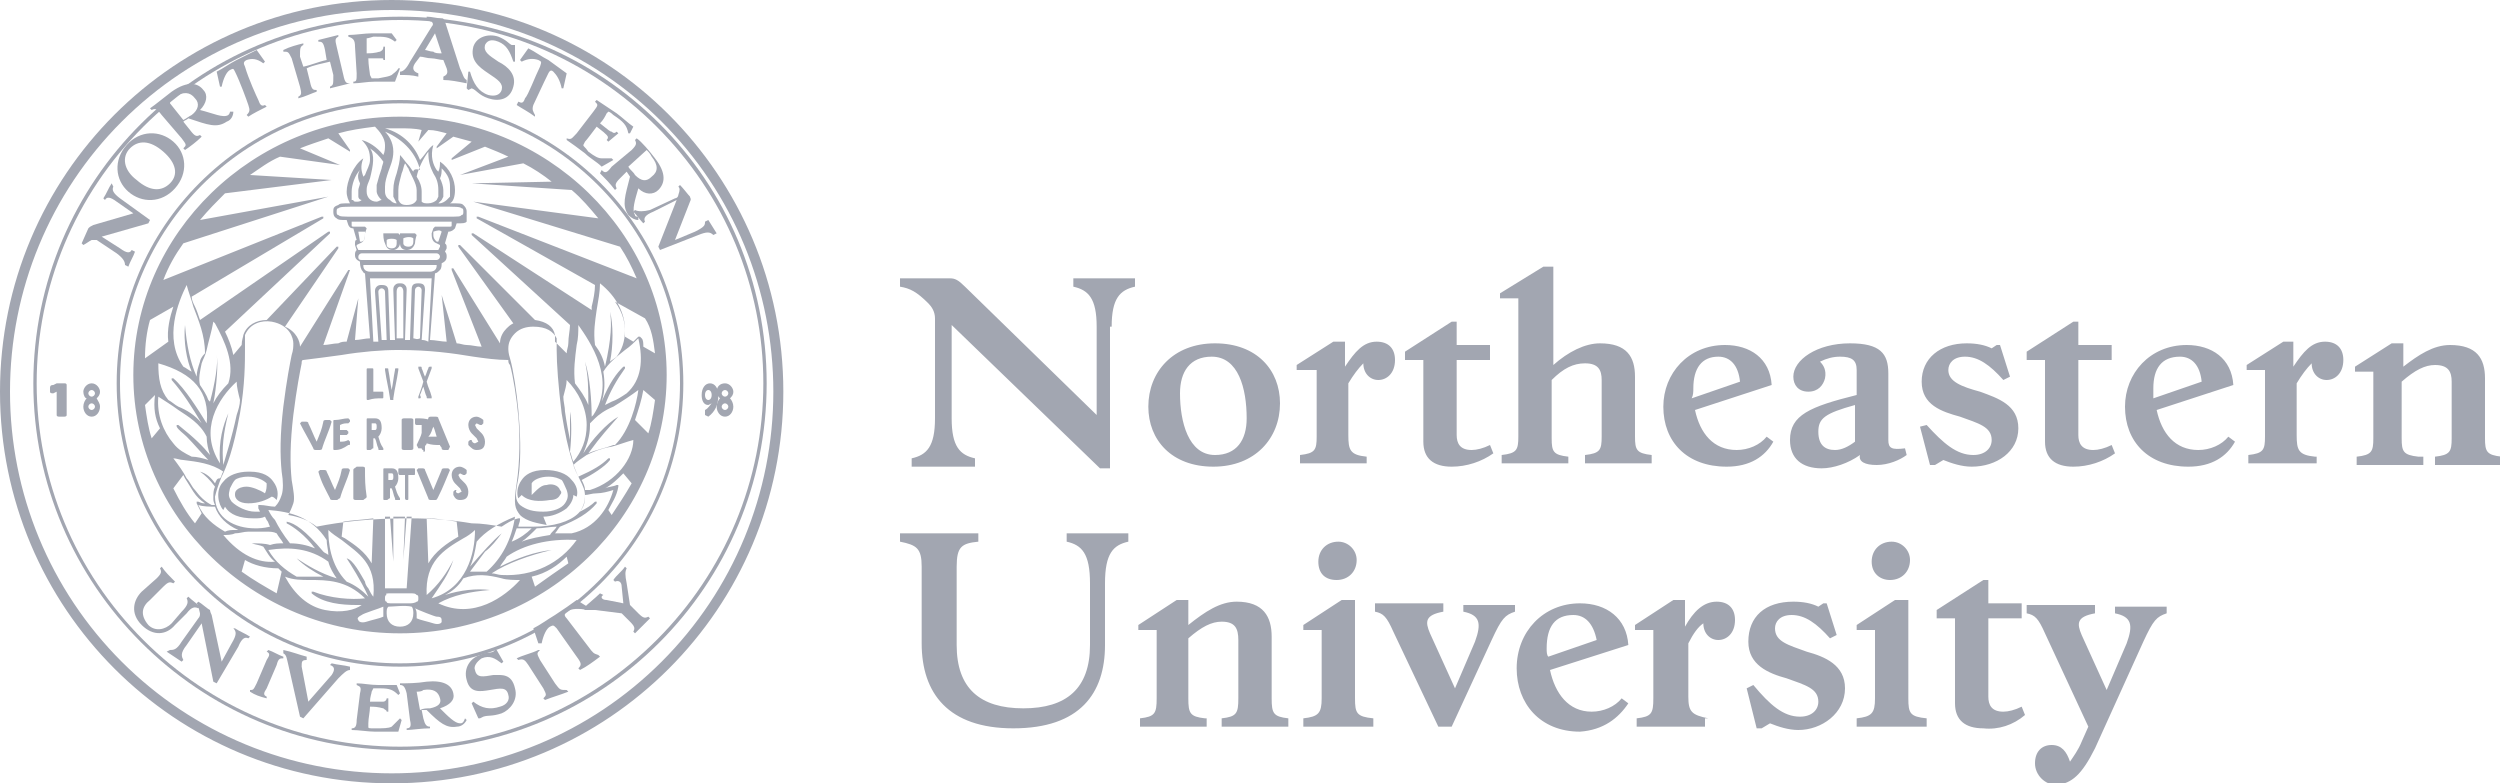 <svg width="150" height="47" xmlns="http://www.w3.org/2000/svg" xml:space="preserve" id="Layer_1"
	x="0" y="0" style="enable-background:new 0 0 150 47" version="1.1" viewBox="0 0 150 47"><style>.st0{fill-rule:evenodd;clip-rule:evenodd;fill:#a2a6b1}</style><path d="M55.3 34v4.6c0 3 1.6 5.1 5.5 5.1 4 0 5.5-2.1 5.5-5V35c0-1.8.5-2.3 1.4-2.5V32H64v.5c.9.2 1.4.7 1.4 2.5v3.7c0 2.6-1.4 3.8-4 3.8s-4-1.2-4-3.8V34c0-1.2.3-1.4 1.3-1.5V32H54v.5c1 .2 1.3.4 1.3 1.5zm17 9.1c-.9-.1-1-.3-1-1.2v-3.6c.8-.7 1.4-1 2-1 .8 0 1 .4 1 1.1v3.5c0 .9-.1 1.1-1 1.2v.5h4v-.5c-.9-.1-1-.3-1-1.2v-3.7c0-1.2-.5-2.1-2.1-2.1-1 0-1.9.6-2.9 1.4V36h-.7l-2.3 1.5v.3h1.1v4.1c0 .9-.1 1.1-1 1.2v.5h4v-.5zm7.9-8.3c.7 0 1.2-.5 1.2-1.2 0-.6-.5-1.1-1.1-1.1-.7 0-1.2.5-1.2 1.2s.4 1.1 1.1 1.1zm2.2 8.3c-1-.1-1.1-.3-1.1-1.2V36h-.8l-2.3 1.5v.3h1.1v4.1c0 .9-.2 1.1-1.1 1.2v.5h4.2v-.5zm7.1-4.7c.6-1.3.8-1.5 1.4-1.7v-.4h-3.1v.4c1 .2 1.1.7.7 1.8l-1.2 2.8-1.5-3.3c-.3-.7-.3-1.1.8-1.3v-.5h-4.1v.5c.5.1.7.3 1.1 1.2l2.7 5.7h.8l2.4-5.2zm8.2 3.8-.4-.3c-.4.5-1.1.8-1.8.8-1.4 0-2.2-1.1-2.5-2.5l4.7-1.5c-.1-1.6-1.3-2.5-2.9-2.5-2.2 0-3.8 1.7-3.8 3.9 0 2.1 1.4 3.8 3.8 3.8 1.4-.1 2.3-.8 2.9-1.7zm-4.9-3.3c0-1.3.5-2 1.6-2 .7 0 1.2.5 1.4 1.5l-2.9 1c-.1-.1-.1-.3-.1-.5zm9.7 4.2c-1-.2-1.2-.4-1.2-1.3v-3.2c.3-.6.6-1 .9-1.2 0 .6.4 1 .9 1s1-.4 1-1.2c0-.7-.4-1.1-1.1-1.1-.8 0-1.4.6-1.9 1.5V36h-.7l-2.3 1.5v.3h1.1v4.1c0 .9-.1 1.1-1 1.2v.5h4.1v-.5zm8.2-1.8c0-1.4-1.2-1.9-2.3-2.2-1.1-.4-1.9-.6-1.9-1.4 0-.4.3-.8 1-.8.8 0 1.5.5 2.3 1.4l.4-.2-.6-1.9h-.2l-.3.2c-.4-.2-.9-.3-1.5-.3-1.7 0-2.7.9-2.7 2.4 0 1.4 1.2 1.9 2.3 2.2 1.1.4 1.9.6 1.9 1.4 0 .5-.4.9-1.1.9-1 0-1.8-.7-2.8-1.9l-.4.2.6 2.4h.3l.5-.3c.5.2 1.1.4 1.7.4 1.4 0 2.8-1 2.8-2.5zm2.7-6.5c.7 0 1.2-.5 1.2-1.2 0-.6-.5-1.1-1.1-1.1-.7 0-1.2.5-1.2 1.2s.5 1.1 1.1 1.1zm2.2 8.3c-1-.1-1.1-.3-1.1-1.2V36h-.8l-2.3 1.5v.3h1.1v4.1c0 .9-.2 1.1-1.1 1.2v.5h4.2v-.5zm5.9-.2-.2-.5c-.4.2-.8.3-1.1.3-.7 0-.9-.4-.9-.9v-4.7h2v-.9h-2v-1.4h-.3l-2.8 1.8v.5h1.1v5.1c0 1 .6 1.5 1.7 1.5.9.1 1.8-.2 2.5-.8zm4.2 2 2.9-6.4c.6-1.3.8-1.5 1.4-1.7v-.4h-3.1v.4c1 .2 1.1.7.7 1.8l-1.2 2.8-1.5-3.3c-.3-.7-.3-1.1.8-1.3v-.5h-4.1v.5c.5.1.7.3 1.1 1.2l2.6 5.6-.4.9c-.2.5-.5.9-.7 1.2-.2-.6-.5-1-1.1-1-.6 0-1 .4-1 1.1s.6 1.3 1.3 1.3c.9-.1 1.5-.6 2.3-2.2zM66.7 19.6c0-1.7.5-2.2 1.4-2.4v-.5h-3.7v.5c.9.2 1.4.7 1.4 2.4v5.3l-7.9-7.7c-.4-.4-.6-.5-.9-.5h-3v.5c.6.1 1 .3 1.7 1 .2.2.4.5.4.9v6c0 1.7-.5 2.2-1.4 2.4v.5h3.8v-.5c-.9-.2-1.4-.7-1.4-2.4v-5.6l8.9 8.6h.6v-8.5zm10.1 4.6c0-2-1.4-3.6-3.9-3.6s-4 1.7-4 3.8c0 2 1.4 3.6 3.9 3.6s4-1.7 4-3.8zm-6-.6c0-1.3.6-2.2 1.9-2.2 1.6 0 2.1 1.9 2.1 3.7 0 1.3-.6 2.2-1.9 2.2-1.6 0-2.1-2-2.1-3.7zM82 27.4c-1-.1-1.1-.4-1.1-1.3V23c.3-.5.6-.9.9-1.2 0 .6.4 1 .9 1s1-.4 1-1.2c0-.7-.4-1.1-1.1-1.1-.8 0-1.3.6-1.9 1.5v-1.5H80l-2.2 1.4v.3H79v4c0 .8-.1 1-1 1.1v.5h4v-.4zm7.6-.2-.2-.5c-.4.2-.8.3-1.1.3-.7 0-.9-.4-.9-.9v-4.5h2v-.9h-2v-1.4h-.3l-2.8 1.8v.5h1.1v4.9c0 1 .6 1.5 1.7 1.5.9 0 1.8-.3 2.5-.8zm4.5.2c-.9-.1-1-.3-1-1.1v-3.5c.7-.7 1.3-1 2-1 .8 0 1 .4 1 1v3.4c0 .8-.1 1-1 1.1v.5h4v-.5c-.9-.1-1-.3-1-1.1v-3.6c0-1.2-.5-2-2.1-2-.9 0-1.9.5-2.8 1.3V16h-.6L90 17.6v.3h1.1v8.3c0 .8-.1 1-1 1.1v.5h4v-.4zm12.3-.9-.4-.3c-.4.5-1.1.8-1.8.8-1.4 0-2.2-1-2.5-2.4l4.6-1.5c-.1-1.6-1.3-2.4-2.8-2.4-2.2 0-3.7 1.7-3.7 3.7 0 2.1 1.4 3.6 3.8 3.6 1.4 0 2.3-.6 2.8-1.5zm-4.8-3.2c0-1.2.5-1.9 1.5-1.9.7 0 1.2.5 1.3 1.5l-2.9 1c.1-.2.1-.4.1-.6zm11 4.6c.7 0 1.4-.3 1.8-.6l-.1-.4c-.8.1-1 0-1-.5v-4c0-1.2-.5-1.8-2.3-1.8-2 0-3.4 1-3.4 2 0 .5.3.9.9.9.6 0 .9-.4 1-.8.1-.5-.1-.8-.3-1 .4-.2.8-.3 1.2-.3.7 0 1 .2 1 .8v1.5c-2.8.7-4 1.2-4 2.7 0 1.1.7 1.7 1.9 1.7.7 0 1.6-.3 2.3-.8-.1.4.3.6 1 .6zm-3.5-2c0-.8.4-1.1 2.2-1.6v2.2c-.4.3-.8.5-1.2.5-.6 0-1-.3-1-1.1zm12-.2c0-1.4-1.2-1.8-2.3-2.2-1.1-.3-1.9-.6-1.9-1.3 0-.4.3-.8 1-.8.8 0 1.5.5 2.3 1.4l.4-.2-.6-1.9h-.2l-.3.2c-.4-.2-.9-.3-1.5-.3-1.6 0-2.7.9-2.7 2.3s1.2 1.8 2.3 2.1c1.1.4 1.9.6 1.9 1.4 0 .5-.4.9-1.1.9-1 0-1.8-.7-2.8-1.8l-.4.1.6 2.3h.3l.5-.3c.5.2 1.1.4 1.7.4 1.5 0 2.8-.9 2.8-2.3zm5.8 1.5-.2-.5c-.4.2-.8.3-1.1.3-.7 0-.9-.4-.9-.9v-4.5h2v-.9h-2v-1.4h-.3l-2.8 1.8v.5h1.1v4.9c0 1 .6 1.5 1.7 1.5.9 0 1.8-.3 2.5-.8zm7.2-.7-.4-.3c-.4.5-1.1.8-1.8.8-1.4 0-2.2-1-2.5-2.4l4.6-1.5c-.1-1.6-1.3-2.4-2.8-2.4-2.2 0-3.7 1.7-3.7 3.7 0 2.1 1.4 3.6 3.8 3.6 1.4 0 2.3-.6 2.8-1.5zm-4.9-3.2c0-1.2.5-1.9 1.6-1.9.7 0 1.2.5 1.3 1.5l-2.9 1v-.6zm9.7 4.1c-1-.1-1.1-.4-1.1-1.3V23c.3-.5.6-.9.9-1.2 0 .6.4 1 .9 1s1-.4 1-1.2c0-.7-.4-1.1-1.1-1.1-.8 0-1.3.6-1.9 1.5v-1.5h-.6l-2.2 1.4v.3h1.1v4c0 .8-.1 1-1 1.1v.5h4.1v-.4zm6.2 0c-.9-.1-1-.3-1-1.1v-3.4c.8-.7 1.4-1 2-1 .8 0 1 .4 1 1v3.4c0 .8-.1 1-1 1.1v.5h4v-.5c-.9-.1-1-.3-1-1.1v-3.6c0-1.2-.5-2-2.1-2-1 0-1.9.6-2.8 1.3v-1.4h-.7l-2.2 1.4v.3h1.1v4c0 .8-.1 1-1 1.1v.5h4v-.5zM39.7 39.7c-4.3 4.3-10.1 6.7-16.2 6.7S11.6 44 7.3 39.7C3 35.4.6 29.6.6 23.5S3 11.6 7.3 7.3C11.6 3 17.4.6 23.5.6S35.4 3 39.7 7.3c4.3 4.3 6.7 10.1 6.7 16.2S44 35.4 39.7 39.7zM23.5 0C10.5 0 0 10.5 0 23.5S10.5 47 23.5 47 47 36.5 47 23.5 36.5 0 23.5 0z" class="st0"/><path d="M39.4 38.4c-4.1 4.1-9.6 6.4-15.4 6.4-5.8 0-11.3-2.3-15.4-6.4-4.1-4.1-6.4-9.6-6.4-15.4 0-5.8 2.3-11.3 6.4-15.4 4.1-4.1 9.6-6.4 15.4-6.4 5.8 0 11.3 2.3 15.4 6.4 4.1 4.1 6.4 9.6 6.4 15.4 0 5.8-2.3 11.3-6.4 15.4zM24 1C11.9 1 2 10.8 2 23c0 12.1 9.9 22 22 22 12.2 0 22-9.9 22-22 0-12.2-9.8-22-22-22z" class="st0"/><path d="M24 39.8c-9.3 0-16.8-7.5-16.8-16.8S14.7 6.2 24 6.2 40.8 13.7 40.8 23 33.3 39.8 24 39.8zM24 6C14.6 6 7 13.6 7 23s7.6 17 17 17 17-7.6 17-17S33.4 6 24 6z" class="st0"/><path d="m28.4 12.1 8.8 2.7c.4.6.7 1.2 1 1.9L28.7 13h-.1v.1l7.1 4c0 .4-.1.9-.2 1.3v.2L28.4 14h-.1v.1l5.9 5.4c0 .3-.1.7-.1 1.1 0 .2-.1.4-.1.6l-.7-.7v-.4c-.1-.5-.5-.8-1.2-.9l-4.5-4.5h-.1v.1l3.3 4.6c-.2.1-.3.2-.4.3-.2.2-.4.5-.4.9l-2.8-4.5h-.1v.1l1.8 4.6c-.3 0-.6-.1-.9-.1-.2 0-.4-.1-.6-.1l-.9-2.9.3 2.8c-.3 0-.7-.1-1-.1l.3-4c.1 0 .2-.1.3-.2.1-.1.1-.3.1-.4.2-.1.3-.2.3-.4 0-.1 0-.2-.1-.3l.1-.2c0-.2 0-.2-.1-.3l.2-.7c.2 0 .3-.1.4-.2l.1-.3c.4 0 .5 0 .6-.1v-.6c0-.2-.1-.3-.2-.4-.1-.1-.2-.1-.8-.1.2-.1.3-.4.3-.8 0-.6-.3-1.3-.9-1.7 0 .2 0 .4-.1.6l-.1-.1c-.2-.3-.4-.8-.2-1.5-.3.2-.5.6-.8.9-.3-.8-1-1.6-2.1-1.9h.9c.4 0 .9 0 1.3.1l-.2.7.6-.7c.4 0 .7.1 1.1.2l-.6.8v.1l1-.7c.4.1.7.2 1.1.3l-1.2 1v.1l2-.8c.5.2 1 .4 1.4.6l-2.9 1.1 3.8-.7c.6.3 1.2.7 1.7 1.1l-4.8.1 6 .4c.6.5 1.1 1.1 1.6 1.7l-7.5-1zm10.9 9.1-.7-.4c0-.2 0-.4-.1-.5l-.1-.1h-.1l-.3.3-.5-.3v-.3c0-.5-.1-1.1-.6-1.8l1.8 1c.4.6.5 1.3.6 2.1zm-.4 4.8-.8-.8c.2-.6.4-1.2.5-1.8l.7.6c-.1.7-.2 1.4-.4 2zm-3.5 3.4h-.3c0-.2-.1-.4-.2-.6.6-.3 1.4-.8 1.7-1.2v-.1h-.1c-.4.4-.9.7-1.8 1.1-.1-.2-.2-.4-.3-.7.2-.2.5-.4.8-.6.4-.2.9-.4 1.5-.5.4-.1.9-.3 1.3-.4 0 1.1-1 2.5-2.6 3zm1.3 1.5-.2-.3c.2-.4.5-.8.6-1.4v-.1H37c-.2.1-.5.1-.7.2.4-.2.8-.6 1.1-.9l.5.6c-.4.7-.8 1.3-1.2 1.9zM34.3 32h-1c.1-.1.2-.3.3-.4 1-.4 1.7-.8 2.2-1.4v-.1h-.1c-.2.2-.5.4-.9.6.2-.3.3-.6.3-1 .2 0 .4-.1.7-.1.3 0 .7-.1 1-.2-.3 1.1-1.1 2.3-2.5 2.6zm-4.2 2.5c-.2 0-.4-.1-.6-.1.9-.6 2.3-1.1 3.6-1.4-1 .1-2.1.5-3.1 1 .1-.2.3-.4.4-.6 1-.7 2.5-1.1 4.2-1-1 1.4-2.6 2.2-4.5 2.1zm2 .7-.2-.6c.9-.2 1.6-.7 2.1-1.2l.1.4c-.6.4-1.3.9-2 1.4zm-5.8 1c.9-.5 1.9-.7 3.1-.8-.8-.1-1.8 0-2.7.3.4-.2.8-.5 1.1-1 .8-.3 1.5-.2 2.3 0 .3.1.8.1 1.1.1-.9 1-2.8 2.4-4.9 1.4zm.2 1.1c0 .1-.2.2-.5.1s-.8-.2-1-.3v-.2c0-.1 0-.3-.1-.4.2.1 1.2.5 1.3.5.3 0 .3.1.3.3zm-2.5.3c-.5 0-.8-.3-.8-.8 0-.2 0-.3.1-.4.3 0 1-.1 1.4 0 .1.1.1.3.1.4 0 .5-.3.8-.8.8zm-1-.6c-.2.1-.7.2-1 .3-.3.1-.5 0-.5-.1-.1-.1 0-.2.2-.3.1-.1 1.1-.4 1.3-.5V37zm-3.5-.4c-1-.2-1.8-.9-2.4-2 .5.2 1 .2 1.5.2 1 0 2.2 0 3.3 1.1-.8.1-2.1 0-3.1-.4h-.1v.1c.7.6 1.8.7 2.7.7h.3c-.4.3-1.2.5-2.2.3zm-2.9-1c-.7-.4-1.4-.8-2.1-1.3l.2-.7c.5.3 1.2.5 2 .5l.2.2-.3 1.3zm-3.2-3.5c.2 0 .5 0 .7-.1.3 0 .5-.1.8-.1H16c.2 0 .4 0 .6.1.1.2.3.4.4.6-.3 0-.5 0-.8.1-.3-.1-.7-.1-1.1-.1.3.1.5.1.7.2.2.3.4.7.7.9-1 .1-2.1-.4-3.1-1.6zm-1.5-1.8c.3.1.7.1 1 .1.2.6.7 1.1 1.4 1.4h-.2c-.2 0-.4 0-.6.1-.7-.4-1.3-.9-1.6-1.6zm-.2 1.1c-.5-.6-.9-1.3-1.3-2.1l.6-.8.1.2c.2.3.3.5.5.8.2.3.4.5.7.7-.1 0-.2 0-.4-.1h-.1v.1l.3.6-.4.6zm-2.6-5.1c-.2-.6-.3-1.3-.4-2l.6-.6c-.1.8 0 1.4.3 2l-.5.6zM9 19.2l1.4-.8c-.2.6-.4 1.4-.3 2.1l-1.4 1c0-.8.1-1.6.3-2.3zm2-4.6 8.7-2.8-7.7 1.4c.5-.6 1-1.1 1.5-1.6l6.4-.8-4.9-.3c.6-.4 1.1-.8 1.8-1.1l3.6.5-2.4-1c.5-.2 1.1-.4 1.7-.6l1.3.8V9l-.7-1c.7-.2 1.4-.3 2.2-.4.3.3.6.7.6 1.1 0 .2 0 .4-.1.6-.4-.5-.9-.8-1.3-.9.4.4.5.7.5 1.2 0 .3-.2.6-.3.9l-.1.1c-.1-.3-.2-.6 0-1.1-.6.4-1 1.4-1 2 0 .3.1.5.2.7-.5 0-.6 0-.7.1-.3.1-.3.2-.3.4 0 .1 0 .3.2.4.1.1.2.1.6.1l.1.3c.1.2.2.2.3.2l.2.7c-.1 0-.1.1-.1.3l.1.3c-.1.1-.1.2-.1.3 0 .2.1.3.3.4 0 .1 0 .3.1.5.1.1.1.2.2.2l.3 3.9c-.3 0-.6.1-.9.1l.2-2.5-.7 2.6c-.2 0-.3 0-.5.1-.3 0-.6.1-.9.1l1.6-4.5h-.1L18 20.8c0-.3-.2-.9-.9-1.2l3.2-4.7v-.1h-.1L16 19.2c-.6 0-1.2.3-1.4.9 0 .1-.1.3-.1.6l-.5.6c-.1-.5-.3-1-.5-1.4l6.3-5.9v-.1h-.1L12 19.2c-.1-.3-.2-.6-.3-.8-.1-.2-.2-.4-.2-.6l7.9-4.7V13h-.1l-9.5 3.8c.3-.8.7-1.5 1.2-2.2zm13.8-4.3c-.1-.1-.2-.3-.3-.4-.2-.2-.3-.4-.5-.6 0 .4-.1.7-.2 1.1-.1.3-.2.6-.2 1v.4l.1.2.1.2c-.2 0-.3-.1-.4-.2-.2-.1-.3-.3-.3-.5V11.2c0-.3.1-.6.2-.9.1-.3.3-.7.3-1.2 0-.6-.3-1-.5-1.2 1.2.5 1.9 1.4 2.1 2.3-.3-.1-.4 0-.4.1zm.2 1.1v.6c-.1.2-.3.3-.6.3s-.4-.1-.5-.3V11.4c0-.3.1-.6.2-1 .1-.2.1-.4.2-.6.1.1.1.2.2.3.1.3.5.9.5 1.3zm-2.8-2.5c.3.2.6.5.8.8 0 .1-.1.3-.1.4-.1.3-.2.6-.3 1v.4c0 .1.1.3.2.4l.1.1c-.1 0-.2.1-.3.1-.4 0-.6-.3-.6-.6v-.1c0-.3.1-.4.2-.7.2-.8.3-1.4 0-1.8zm-.6 2.1c0 .1-.1.3-.1.4v.4c0 .1.1.2.2.2-.1.1-.2.1-.3.1-.1 0-.2 0-.2-.1h-.1v-.5c0-.4.2-1 .5-1.3-.2.3-.1.6 0 .8zm5.2 2h-5.5c-.8 0-.9 0-1-.1-.1 0-.1-.1-.1-.2s0-.2.1-.2c.1-.1.3-.1 1.4-.1h4.6c1.1 0 1.3 0 1.4.1.1 0 .1.1.1.2s0 .2-.1.2c-.1.1-.1.1-.9.1zm-.3.9-.2.6h-.1c-.1-.1-.2-.2-.2-.4v-.2c.3-.1.4-.1.5 0zm-.4-.3-.1.1-.1.3c0 .2 0 .5.3.6l.2.1v.1l-.1.2h-4.8l-.1-.2v-.1l.2-.1c.3-.1.3-.4.3-.6l.1-.3-.1-.1h-.6c-.2 0-.2 0-.2-.1v-.2h6v.2c0 .1 0 .1-.2.1h-.8zm-4.6.3h.4v.2c0 .2 0 .3-.2.4h-.1l-.1-.6zm.2 1.7c-.2 0-.2-.1-.2-.2s.1-.2.2-.2h4.5c.1 0 .2.1.2.2s-.1.2-.2.2h-4.5zm4.1.7H22.2c-.2 0-.3-.1-.3-.1-.1-.1-.1-.2-.1-.3h4.4c0 .1 0 .2-.1.3 0 0-.1.1-.3.1zm-.5 4.1.2-3c0-.3-.1-.4-.4-.4-.3 0-.4.1-.4.4l-.1 3h-.3l.1-3c0-.1 0-.2-.1-.3-.1-.1-.2-.1-.3-.1-.1 0-.2 0-.3.1-.1.1-.1.2-.1.3l.1 3H23.4l-.1-2.9c0-.3-.1-.4-.4-.4-.1 0-.2 0-.3.1-.1.1-.1.2-.1.3l.2 3h-.3l-.2-3.8h3.7l-.2 3.8c-.2-.1-.3-.1-.4-.1zm-.5-.1.1-2.9c0-.1.1-.2.2-.2s.2.1.2.2l-.1 2.9c-.2.1-.3 0-.4 0zm-1-2.8c0-.2.1-.3.2-.3s.2.1.2.3v2.8h-.4v-2.8zm-1.1 0c0-.1.1-.2.2-.2s.2.1.2.2l.1 2.9h-.3l-.2-2.9zm-2.2 14.7.1-.9c.6-.1 1.1-.1 1.8-.2l-.1 2.7c-.4-.7-1-1.1-1.6-1.5l-.2-.1zm-4.4-1.6c1.3.1 2.6.4 3.5 1.8 0 .3.1.6.1.9-.1-.1-.2-.1-.3-.2-1.1-1.3-1.7-1.7-2.2-1.8v.1c.4.2 1.1.7 1.7 1.5-.5-.2-1-.3-1.5-.3-.4-.5-.7-1-.9-1.4-.2-.2-.3-.4-.4-.6zm-2.8-2c.3-.6.7-1.6 1.1-3.8.3-1.7.3-3.1.3-3.9v-.8c.3-.7 1-.9 1.6-.8 1.1.2 1.3 1 1.3 1.3 0 .2 0 .4-.1.7-.1.5-.3 1.5-.5 3.1-.2 1.7-.2 2.9-.1 3.9.1.6.1 1.1 0 1.4-.1.3-.2.5-.4.7-.3 0-.6-.1-.9-.1h-.1v.2l.1.2h-.3c-.5 0-1.1-.3-1.4-.6-.2-.3-.2-.4-.1-.8.1-.2.2-.4.3-.5.1-.1.4-.2.8-.2.5 0 .9.2 1.1.4 0 .2 0 .4-.1.6-.3-.2-.8-.4-1.1-.4-.3 0-.5.1-.6.2-.1.1-.1.2-.1.3 0 .2.2.5.8.5.6 0 1.1-.2 1.4-.4.1 0 .2.1.3.2.1-.3.1-.7-.2-1.1-.2-.3-.6-.6-1.4-.6h-.1c-.6 0-1.2.2-1.5.6-.5.5-.3 1.4 0 1.7l.1-.2c.3.5.9.7 1.7.7h.1c.2 0 .4 0 .6-.1l.1.2c.1.1.1.2.2.4-.4.1-.7.1-.9.1-1.2 0-2.4-.6-2.4-1.9.1-.4.2-.7.4-1.2zm-2.6-4c.6.4 1.3.8 1.7 1.6 0 .4.1.8.2 1.1-.4-.5-.9-1-1.9-1.8h-.1v.1c.1.2.4.4.6.6.4.4.9 1 1.3 1.4-.3-.1-.7-.2-1-.2-.4-.2-.8-.4-1.1-.8-.6-.7-1-1.7-.9-2.8.3.2.8.5 1.2.8zm1.7.8c-.5-.8-1.3-2.1-2-2.7h-.1v.1c.7.8 1.2 1.6 1.8 2.6-.4-.5-.9-.8-1.4-1-.2-.1-.4-.3-.6-.4-.5-.6-.6-1.3-.6-2.2 2.1.6 3.1 1.7 2.9 3.6zm-.4-3.7c-.1.3-.2.6-.2.9-.4-.9-.6-1.9-.7-3.1-.1 1 .1 2.1.4 2.8-.2-.1-.3-.2-.5-.3-1.2-1.7-.3-3.9.2-4.9.1.4.3.9.4 1.3.3.8.7 1.7.7 2.8-.2.2-.3.4-.3.5zm1.7 1.3c-.4.4-.7.8-.9 1.2.2-1 .3-2.4.2-2.9.1.5-.1 1.7-.4 2.8l-.1-.1c-.1-.3-.3-.6-.5-.9-.1-.4 0-.8.1-1.3.1-.3.2-.4.3-.8.1-.5.3-1.1.4-1.7l.1.1c.6 1.1 1.2 2.4.8 3.6zm0 1.8c-.3.7-.6 1.6-.5 3-1.3-2-.1-3.9 1-4.9 0 .3.1.7.2 1.1 0 .3-.1.6-.2.9-.3 1.4-.6 2.3-.8 3-.1-1 0-1.9.3-3.1zM12 28.3c.3.2.6.5.9.9-.1.2-.1.4-.1.7 0 .1 0 .2.1.4h-.2c-.4-.2-.7-.5-1-.9-.2-.2-.3-.5-.5-.7-.2-.4-.5-.8-.8-1.2.2 0 .4.1.6.1.8.1 1.7.2 2.4.7-.1.1-.1.3-.2.4-.2 0-.2.1-.3.3-.2-.3-.5-.6-.9-.7zm5.8 5.2c.4.4 1 .8 1.6 1.1h-1.6c-.7-.4-1.3-.9-1.7-1.6 1.3-.2 2.5-.1 3.6.7.1.4.3.7.5 1-1-.3-1.8-.8-2.4-1.2zm3 0c.2.3.9 1.4 1.3 2.3-.4-.4-.8-.7-1.3-.9-1-1-1.1-2.4-1.1-3.1.2.2.5.4.8.6 1 .8 2.1 1.4 1.9 3.4-.1-.1-.2-.3-.3-.5-.1-.1-.2-.3-.2-.4-.3-.5-.7-1.3-1.1-1.4zm2.7 2.1h1c.4 0 .4 0 .5.1.1 0 .1.1.1.2s0 .2-.1.2c0 0-.1.1-.4.1h-1c-.3 0-.4 0-.4-.1-.1 0-.1-.1-.1-.2s0-.2.1-.2c-.1-.1 0-.1.3-.1zm.1-4.6h.3v3.7V31h.4l-.1 2.6.2-2.6h.3l-.3 4.3h-1.3V31h.3l.2 2.7V31zm8.6.7c.4 0 .8-.1 1.2-.1-.1.2-.3.3-.4.5-.6.1-1.2.2-1.7.4.3-.2.6-.5.9-.8zm-1.2 0h.9c-.3.3-.7.6-1.2.8.1-.2.2-.5.3-.8zm-5.4-.6c.6 0 1.2.1 1.8.2l.1.9c-.7.4-1.4.9-1.8 1.6l-.1-2.7zm1.6 2.5c-.4.8-.9 1.5-1.6 2.1-.1-2 1-2.7 2.2-3.4.2-.1.5-.3.7-.5 0 1.4-.5 3.5-2.6 4.1.6-.9 1-1.4 1.3-2.3zm2.9-1.6c-.5.4-1.2 1.2-1.9 2 .2-.4.3-.9.4-1.5.5-.6 1.3-1.1 2.3-1.5-.2 1.4-.8 2.5-1.7 3.3h-1l.9-1.2c.4-.3.7-.7 1-1.1zm5.1-6.5c0 .9-.3 1.6-.8 2.2-.1-.2-.1-.4-.2-.6.1-.9.1-1.9 0-2.4v1.7c-.1-.5-.2-1-.3-1.7 0-.3-.1-.6-.1-.9.1-.4.2-.7.2-1 .7.7 1.2 1.7 1.2 2.7zm.4-.6-.1.1c0-.9-.1-2.4-.4-3.3.2.9.2 1.6.2 2.6-.2-.5-.5-.9-.8-1.3-.1-.8 0-1.5.1-2.3.1-.4.1-.8.1-1.2.7 1 2.3 3.3.9 5.4zm2-1.3c-.3.2-.6.4-.9.5l-.2.1-.2.1c.3-.8.7-1.5 1.2-2.2V22h-.1c-.4.4-.8.9-1.3 2.1.2-.6.2-1.2.1-1.8.3-.5.8-.9 1.3-1.3.3-.2.6-.5.8-.7.3 1.3.2 2.5-.7 3.3zm-.5 1.4c-.7.4-1.6 1.4-2.1 2.2.2-.5.4-1 .4-1.7v-.1l.3-.3c.2-.2.6-.5 1.1-.7.5-.3 1.1-.7 1.5-1-.1.8-.5 2.4-1.4 3.3h-.1c-.5.2-1.1.3-1.5.5.8-1.1 1.2-1.5 1.8-2.2zM36 17c1 .8 1.5 1.8 1.5 2.8 0 .7-.2 1.2-.5 1.6-.1.1-.3.2-.4.3.2-.9.2-2.3 0-3 .1.6.1 1.6-.3 3.3-.1-.5-.3-.9-.6-1.3-.1-.8 0-1.4.1-2.1.1-.6.2-1.1.2-1.6zm-3.4 14c.5 0 1-.2 1.4-.5.2-.2.4-.5.4-.8l.2.1c.1-.3 0-.7-.3-1-.3-.4-.9-.6-1.6-.6-.8 0-1.2.3-1.4.6-.3.4-.3.9-.2 1.1l.2-.2c.4.4 1.1.4 1.7.3.3 0 .5-.1.6-.3.1-.1.1-.2 0-.3-.1-.3-.5-.4-.8-.3-.3 0-.5.2-.9.6V29c.1-.2.5-.4 1-.4.4 0 .6.1.8.2.1.1.2.4.3.6.1.3.1.5-.1.8-.2.3-.7.5-1.3.5-.6 0-1-.1-1.4-.4-.3-.3-.3-.6-.1-1.6.2-1.3.1-3 0-4.1-.1-1.1-.3-2.4-.5-3.1-.1-.3-.1-.5-.1-.6 0-.3.1-.6.4-.9.3-.3.7-.4 1.1-.4.8 0 1.2.3 1.4.7v.7c0 .8.1 2.2.3 3.8.4 2.5.8 3.4 1.1 4 .2.4.3.6.3 1s-.1.7-.4 1c-.5.5-1.5.8-2.7.8h-.9c0-.1.1-.3.1-.4v-.1h-.1c-.4.1-.7.3-1 .5-.6-.1-1.2-.2-1.8-.2-1.2-.2-2.3-.3-3.8-.3-2.2 0-4 .2-5.5.5-.5-.4-1.1-.6-1.7-.7.1-.2.2-.4.3-.7.1-.3 0-.8-.1-1.4-.1-1-.1-2.2.1-3.9.2-1.6.4-2.6.5-3.1 0-.1 0-.2.1-.2.8-.1 1.6-.2 2.3-.3 1.2-.2 2.4-.3 3.4-.3 1.9 0 3.3.2 4.5.4.7.1 1.4.2 2.1.2 0 .1 0 .2.1.3.2.7.4 2 .5 3.1.1 1.1.1 2.7-.1 4-.2 1.3-.1 1.5.2 1.9.4.4 1.1.5 1.6.6l-.2-.5zm-6.2-20.3c.1-.2.1-.4.1-.6.4.4.5.7.5 1.1v.6l-.2.2c-.1.1-.3.2-.4.2h-.1l.2-.2.1-.2v-.4c0-.2-.1-.5-.2-.7zm-.4-.3c.2.3.3.6.3 1v.4l-.1.2c-.1.1-.3.2-.5.2s-.3 0-.4-.1v-.6c0-.3-.1-.6-.3-.9.1-.5.4-1.1.7-1.5 0 .6.1.9.3 1.3zM24 7C15.2 7 8 14 8 22.5S15.2 38 24 38s16-7 16-15.5S32.8 7 24 7z" class="st0"/><path d="M22.4 23.5h.5c.1 0 .1 0 .1.1v.2c0 .1 0 .1-.1.1-.3 0-.5 0-.8.1-.1 0-.1 0-.1-.1v-1.7c0-.1 0-.1.1-.1h.2c.1 0 .1 0 .1.1v1.3zM23.6 24h-.1c-.1 0-.1 0-.1-.1-.1-.7-.2-1-.3-1.7v-.1h.1c.1 0 .1 0 .1.1.1.5.1.7.2 1.2.1-.5.1-.7.2-1.2 0-.1 0-.1.1-.1h.1v.1c-.1.7-.2 1-.3 1.7v.1zM25.2 23.9h-.1v-.1c.1-.3.2-.5.3-.9-.1-.3-.2-.5-.3-.8V22h.1c.1 0 .1 0 .1.1.1.2.1.3.2.5.1-.2.1-.3.2-.5 0-.1.1-.1.1-.1h.1v.1c-.1.3-.2.5-.3.8.1.4.2.5.3.9v.1h-.2c-.1 0-.1 0-.1-.1-.1-.2-.1-.3-.2-.6-.1.2-.1.3-.2.5.1.2 0 .2 0 .2zM19.2 27H19c-.1 0-.2 0-.2-.1-.3-.6-.5-.9-.8-1.5l.1-.1h.2c.1 0 .2 0 .2.1.2.4.3.7.5 1.1.2-.5.3-.7.4-1.2 0-.1.1-.1.2-.1h.2l.1.1c-.2.7-.4 1-.6 1.7 0-.1 0 0-.1 0zM20.1 27c-.1 0-.1 0-.1-.1v-1.6c0-.1 0-.1.1-.1.3 0 .5-.1.8-.1l.1.1v.1l-.1.1c-.2 0-.3 0-.5.1v.3h.4l.1.1v.1l-.1.1h-.4v.4c.2 0 .3 0 .5-.1l.1.1v.1c0 .1 0 .1-.1.1-.3.2-.5.3-.8.3zM22.5 25.4h-.2v.4h.2c.1 0 .1-.1.1-.2s0-.2-.1-.2zm-.3 1.6h-.1c-.1 0-.1 0-.1-.1v-1.7c0-.1 0-.1.1-.1h.4c.3 0 .4.2.4.6 0 .2-.1.4-.2.5.1.3.1.4.3.7v.1h-.2c-.1 0-.1 0-.1-.1-.1-.2-.1-.4-.2-.6h-.1v.6c-.1 0-.1.1-.2.1zM24.3 27c-.1 0-.2 0-.2-.1v-1.7c0-.1.1-.1.2-.1h.3c.1 0 .2 0 .2.1v1.7c0 .1-.1.1-.2.1h-.3zM25.4 27c-.1 0-.1-.1-.1-.1v-1.4H25c-.1 0-.1-.1-.1-.1v-.2c0-.1 0-.1.1-.1.3 0 .5 0 .8.1.1 0 .1.1.1.1v.2c0 .1 0 .1-.1.1h-.3V27c0 .1 0 .1-.1.1V27z" class="st0"/><path d="M26.2 26.2c-.1-.3-.1-.4-.2-.6-.1.2-.1.4-.3.6h.5zm-.9.7h-.2l-.1-.2c.3-.6.4-1 .7-1.6 0-.1.1-.1.2-.1h.2c.1 0 .2 0 .2.1.3.7.4 1 .7 1.7l-.1.2h-.2c-.1 0-.2 0-.2-.1s-.1-.1-.1-.2c-.3 0-.5 0-.8-.1 0 .1-.1.1-.1.2 0 0-.1.1-.2.1zM20.2 30H20c-.1 0-.2 0-.2-.1-.3-.6-.5-.9-.7-1.6l.1-.1h.2c.1 0 .2 0 .2.1.2.4.3.7.5 1.1.2-.5.3-.7.4-1.2 0-.1.1-.1.2-.1h.2l.1.1c-.2.7-.4 1-.6 1.7-.1 0-.1.1-.2.1zM21.4 30c-.1 0-.2 0-.2-.1v-1.7c0-.1.1-.1.2-.2h.3c.1 0 .2 0 .2.1 0 .7 0 1 .1 1.7 0 .1-.1.1-.2.2h-.4zM23.5 28.4h-.2v.4h.2c.1 0 .1-.1.1-.2s0-.2-.1-.2zm-.3 1.6h-.1c-.1 0-.1 0-.1-.1v-1.7c0-.1 0-.1.1-.1h.4c.3 0 .4.2.4.6 0 .2-.1.4-.2.5.1.3.1.4.3.7v.1h-.2c-.1 0-.1 0-.1-.1-.1-.2-.1-.4-.2-.6h-.1v.6c-.1 0-.1.1-.2.1zM24.4 30c-.1 0-.1-.1-.1-.1v-1.4H24c-.1 0-.1-.1-.1-.1v-.2c0-.1 0-.1.1-.1h.8c.1 0 .1 0 .1.1v.2c0 .1 0 .1-.1.1h-.3v1.4c0 .1 0 .1-.1.1zM26.1 30h-.2c-.1 0-.2 0-.2-.1-.3-.7-.4-1-.7-1.7l.1-.1h.2c.1 0 .2 0 .2.1.2.5.3.7.5 1.2.2-.5.3-.7.5-1.2 0-.1.1-.1.2-.1h.2l.1.1c-.3.7-.4 1-.7 1.6-.1.2-.1.2-.2.2zM28.5 26.6l.2-.1-.1-.2-.3-.3c-.1-.1-.2-.3-.2-.5 0-.3.2-.5.5-.5.1 0 .3.1.4.2v.2l-.1.1h-.1l-.2-.1-.1.1.1.2.3.3c.1.1.2.3.2.5 0 .4-.2.5-.5.5-.2 0-.3-.1-.5-.3v-.2l.1-.1h.1c0 .1.1.2.2.2zM27.5 29.6l.2-.1-.1-.2-.3-.3c-.1-.1-.2-.3-.2-.5 0-.3.2-.5.5-.5.1 0 .3.1.4.2v.2l-.1.1h-.1l-.2-.1-.1.1.1.2.3.3c.1.1.2.3.2.5 0 .4-.2.5-.5.5-.2 0-.3-.1-.4-.3v-.2l.1-.1h.1c-.1.1 0 .2.1.2zM4 24.9c0 .1-.1.1-.2.1h-.2c-.1 0-.2 0-.2-.1v-1.4l-.2.1c-.1 0-.2 0-.2-.1v-.2c0-.1 0-.2.2-.2l.2-.1h.5s.1 0 .1.1v1.8zM5.3 23.6c0 .1.1.2.2.2s.2-.1.2-.2-.1-.2-.2-.2-.2.1-.2.2zm.2.6c-.1 0-.2.1-.2.2s.1.2.2.2.2-.1.2-.2-.1-.2-.2-.2zm0 .8c-.3 0-.5-.3-.5-.6 0-.2.1-.4.2-.5-.1 0-.2-.2-.2-.4s.2-.5.5-.5.5.3.5.5-.1.3-.2.4c.1.2.2.3.2.5 0 .3-.2.6-.5.6zM42.3 23.7c0 .2.1.3.2.3s.2-.1.2-.3c0-.2-.1-.3-.2-.3s-.2.1-.2.3zm0 1.2V24.6c.2-.1.3-.3.4-.4l-.2.1c-.3 0-.4-.3-.4-.6 0-.4.2-.7.5-.7s.5.3.5.7c0 .6-.2 1-.6 1.3l-.2-.1z" class="st0"/><path d="M43.3 23.6c0 .1.1.2.2.2s.2-.1.2-.2-.1-.2-.2-.2-.2.1-.2.2zm.2.6c-.1 0-.2.1-.2.2s.1.2.2.2.2-.1.2-.2-.1-.2-.2-.2zm0 .8c-.3 0-.5-.3-.5-.6 0-.2.1-.4.2-.5-.1-.1-.2-.2-.2-.4 0-.3.2-.5.5-.5s.5.3.5.5-.1.3-.2.4c.1.1.2.3.2.5 0 .3-.2.6-.5.6zM23.8 14.6c0 .2-.1.3-.3.3-.2 0-.3-.1-.3-.2v-.3c.1-.1.5-.1.6 0v.2zm.1-.6H23v.1s0 .3.1.5c.1.3.2.4.5.4.2 0 .4-.2.4-.4v-.5l-.1-.1zM24.8 14.5c0 .2-.1.3-.3.3-.2 0-.3-.1-.3-.2v-.3c.2-.1.5-.1.6 0v.2zm.1-.5H24V14.6c0 .3.2.4.4.4s.4-.1.5-.4c0-.2.1-.5.1-.5l-.1-.1zM11.9 36.5l.1-.1c-.2-.2-.5-.4-.7-.6l-.1.1c.1.2.1.4-.3.8l-.6.7c-.4.4-1 .5-1.4.1-.5-.6-.4-1.1.1-1.5l.8-.8c.3-.3.4-.3.6-.2l.1-.1c-.3-.3-.6-.6-.8-.9l-.1.1c.1.2.1.3-.2.6l-.9.8c-.5.5-.7 1.3 0 2s1.5.6 2 0l.7-.7c.3-.4.5-.4.7-.3z" class="st0"/><path d="m14.9 38.3.1-.1c-.3-.2-.6-.3-.9-.5H14c.2.2.2.4-.1.9l-.6 1.1-.6-2.8c-.1-.2-.1-.3-.1-.3-.2-.1-.5-.4-.7-.5l-.1.1c.1.1.1.2.2.6 0 .1 0 .2-.1.3l-1 1.4c-.3.5-.5.5-.7.5l-.2.1.9.6.1-.1c-.1-.2-.2-.4.2-.9l.9-1.3.7 3.5.2.1 1.3-2.2c.2-.5.4-.6.6-.5zM16 39.1c.2.1.2.2 0 .5l-.6 1.4c-.2.4-.2.4-.4.4v.1c.3.2.6.3 1 .4v-.1c-.2-.1-.2-.2 0-.5l.6-1.4c.1-.4.2-.4.4-.4v-.1c-.3-.1-.6-.3-.9-.4l-.1.1zM19.8 39.9c.3.1.3.3.1.6l-1.4 1.6-.4-2.1c0-.3 0-.4.3-.4v-.2c-.4-.1-.9-.3-1.4-.4v.2c.2.1.2.3.3.7L18 43l.2.1 2.1-2.4c.3-.3.5-.5.7-.5V40c-.4-.1-.7-.1-1.1-.2l-.1.1zM23.5 43.6c-.2.1-.5.1-1 .1-.4 0-.4 0-.4-.1v-.2c0-.3.1-.7.1-1 .6 0 .7.1.8.1.1.1.2.1.2.2h.1v-.8h-.1c0 .1-.1.2-.2.2h-.8c0-.3.1-.5.1-.6l.1-.2h.4c.6 0 .8.1 1.1.4l.1-.1-.2-.5h-1.1c-.5 0-.9-.1-1.3-.1v.1c.2.1.3.1.2.5l-.2 1.6c0 .4-.1.5-.3.5v.1c.4 0 1 .1 1.4.1h1.4l.2-.7-.1-.1-.5.5zM25.8 42.5c-.2 0-.4 0-.6.1l-.2-1.1c.1 0 .3 0 .4-.1.6-.1.9.1 1 .5.1.3-.1.5-.6.6zm1.8.9c-.3 0-.7-.4-1.2-.9.6-.2.9-.5.8-.9-.1-.5-.6-.8-1.6-.7-.6.1-1.2.1-1.6.1v.1c.2 0 .3.1.4.5l.2 1.6c.1.4 0 .5-.2.5v.1c.3 0 .9-.1 1.4-.1v-.1c-.2 0-.3-.1-.4-.5l-.1-.5h.3c.8.8 1.2 1.1 1.8 1 .3 0 .5-.2.6-.4l-.1-.1c-.1.3-.2.3-.3.3zM29.6 40.5c-.6.1-1 .2-1.1-.3-.1-.2.1-.5.4-.7.5-.2.8 0 1.2.3l.1-.1-.4-.7h-.1l-.1.1c-.2.1-.4 0-.8.2-.6.2-1 .8-.8 1.5.2.8.8.7 1.4.6.6-.1 1-.2 1.1.3.1.3-.1.6-.5.7-.6.2-1.1.1-1.6-.3l-.1.1.4.9h.1l.2-.1c.3-.1.5 0 1.1-.2.5-.2 1-.8.8-1.5-.2-.9-.8-.8-1.3-.8zM33.3 41l-.9-1.4c-.2-.4-.2-.4 0-.6h-.1c-.4.2-.9.3-1.3.5l.1.1c.3-.1.4 0 .6.3l.9 1.4c.2.4.2.4 0 .6l.1.1c.5-.2.9-.3 1.4-.5l-.1-.1c-.4 0-.4 0-.7-.4zM35.3 38.8 34 37.1c-.2-.2-.1-.3 0-.4.3-.2.7-.2 1.3-.1l.1-.1-.8-.5c-.4.3-.7.5-1.3.9-.5.3-.9.6-1.3.8l.3.9h.2c.1-.5.3-.9.5-1 .2-.1.2-.1.4.1l1.2 1.7c.3.4.3.5.1.7l.1.1c.4-.2.8-.5 1.2-.8l-.1-.1c-.3-.1-.3-.1-.6-.5z" class="st0"/><path d="m38.3 36.8-.5-.5-.2-1.3c-.1-.5-.1-.7 0-.9l-.1-.1c-.2.3-.5.5-.7.8l.1.1c.2-.1.4 0 .4.3l.1 1-1-.2c-.3 0-.4-.2-.2-.3l-.2-.1c-.3.3-.7.6-1 .9l.1.1h.6l1.6.2.5.5c.3.3.3.4.2.6l.1.1.9-.9-.1-.1c-.2.1-.3.1-.6-.2zM5.5 14.4h.3l1.2.8c.4.3.5.5.5.7l.2.1c.1-.3.3-.6.4-.9l-.2-.1c-.1.2-.3.2-.7-.1l-1.1-.7 2.8-.8.1-.2-1.8-1.3c-.4-.3-.5-.5-.4-.7l-.1-.2c-.2.3-.3.6-.5.9l.1.1c.1-.2.3-.2.7.1l1 .7-2.4.7c-.2.1-.2.1-.3.2-.1.2-.3.7-.4.9l.1.1c.2-.1.3-.2.5-.3zM7.8 8.9c.5-.5 1.2-.5 2 .2s.9 1.4.4 1.9-1.2.5-2-.2c-.8-.6-.9-1.4-.4-1.9zm-.1 2.6c.8.7 2 .7 2.8-.2.8-.9.7-2.1-.1-2.8-.8-.7-2-.7-2.8.2s-.7 2.1.1 2.8zM10.5 5.8c.5-.3.9-.3 1.2.1.3.3.2.7-.2 1-.2.1-.3.2-.5.3l-.8-1c0-.2.1-.3.3-.4zm-.8 1.1 1.2 1.4c.3.4.3.4.1.6l.1.1c.3-.2.7-.5 1-.8l-.1-.1c-.2.1-.3.1-.6-.3l-.4-.5c.1-.1.2-.1.3-.2 1.2.4 1.7.6 2.3.2.3-.1.4-.4.4-.6h-.2c0 .1-.1.2-.1.2-.3.2-.9-.1-1.7-.3.4-.4.5-.9.2-1.2-.3-.4-.9-.6-1.9.1-.4.3-1 .8-1.3 1l.1.1c.2-.1.3-.1.6.3zM13.3 5.2c.1-.5.3-.9.5-1 .2-.1.2-.1.3.1.3.6.7 1.7.8 2 .1.3.1.4-.1.6l.1.1c.3-.2.7-.4 1.1-.6l-.1-.1c-.2.1-.3 0-.4-.3-.1-.2-.6-1.3-.8-2-.1-.2-.1-.3.1-.4.3-.1.6-.1 1 .2l.1-.1-.5-.7-1.2.6c-.4.2-.8.5-1.2.7l.2.9h.1zM17.5 3.5l.5 1.7c.1.4.1.5-.1.6v.1c.4-.1.8-.3 1.1-.4v-.1c-.2 0-.3 0-.4-.5l-.2-.8c.4-.2 1-.3 1.4-.4l.2.8c0 .6 0 .6-.2.7v.1L21 5c-.2 0-.3 0-.4-.5l-.4-1.7c-.1-.4-.1-.5.1-.6v-.1l-1.2.3v.1c.2 0 .3 0 .4.5l.1.6c-.5.1-.9.3-1.4.4l-.2-.6c0-.5 0-.6.2-.7v-.1c-.4.1-.8.2-1.2.4v.1c.3 0 .3 0 .5.4zM21.3 2.8l.1 1.6c0 .4 0 .5-.2.5V5c.4 0 .8-.1 1.3-.1h1.2l.3-.8h-.1c-.1.2-.3.3-.4.4-.2.1-.3.1-.8.2h-.4l-.1-.2c0-.1-.1-.6-.1-1h.8c.1 0 .1 0 .1.1h.1v-.8H23c0 .1 0 .2-.2.3-.1 0-.2.1-.8.1V2.3s.1 0 .4-.1c.7 0 .9 0 1.3.3l.1-.1-.3-.4h-1.2c-.4 0-1 .1-1.4.1v.1c.3.1.4.2.4.6zM26.1 2l.4 1.2c-.2 0-.4 0-.5-.1-.2 0-.4-.1-.5-.1l.6-1zm-1 2.4c-.3-.1-.4-.3-.2-.6l.3-.4c.2 0 .4.1.7.1.2 0 .5.1.7.1l.2.5c.1.3 0 .4-.2.5v.2c.4 0 .9.1 1.4.2v-.2c-.2-.1-.2-.3-.4-.7l-.9-2.8c-.1-.2-.1-.2-.2-.2-.3 0-.6-.1-.9-.1v.2c.1 0 .2.1.3.1.1.1.1.2 0 .3l-1.3 2.1c-.2.4-.4.6-.6.6v.2c.4 0 .7 0 1.1.1v-.2zM28.3 5.3c.3.1.4.4 1 .6.6.2 1.3.1 1.5-.7.2-.7-.3-1.2-.9-1.5-.6-.4-.9-.6-.8-1 .1-.2.3-.4.8-.2s.7.6.9 1.2h.1v-1h-.2c-.2-.1-.3-.3-.8-.5-.6-.2-1.3 0-1.5.6-.2.8.3 1.2.9 1.6.6.4.9.6.8 1-.1.3-.4.4-.8.3-.6-.2-.9-.7-1.1-1.4h-.1l-.1 1 .1.1.2-.1zM32.1 6.9c-.1-.2-.2-.3-.1-.6.1-.2.6-1.3.9-1.9.1-.2.2-.2.3-.1.2.2.4.5.5 1h.1l.2-.9c-.4-.3-.7-.5-1.1-.8-.4-.2-.8-.5-1.2-.7l-.5.7.1.1c.4-.2.7-.2 1-.1.2.1.2.1.1.4-.3.6-.7 1.7-.9 1.9-.1.3-.2.3-.4.2l-.1.2c.3.2.7.4 1.1.7v-.1zM34.6 8c-.3.3-.3.4-.6.3v.1c.3.2.7.5 1.1.8.3.3.7.5 1 .8l.7-.4-.1-.1h-.6c-.2 0-.4-.1-.8-.4-.2-.3-.3-.3-.3-.4l.1-.2c.1-.1.4-.5.7-.9.4.3.5.4.6.5.1.1.1.2 0 .3l.1.1.6-.5-.1-.1c-.1.1-.2.1-.3 0-.1 0-.2-.1-.7-.5.2-.2.3-.4.4-.6l.1-.1s.1 0 .3.2c.6.4.8.6.9 1.1h.1l.2-.4c-.3-.2-.6-.5-1-.8L35.8 6l-.1.1c.2.2.2.2-.1.6l-1 1.3z" class="st0"/><path d="M38.8 9c.1.1.2.2.3.4.4.5.4.9 0 1.2-.3.3-.6.3-1-.1-.1-.2-.3-.3-.4-.5l1.1-1zm-2.7 1.2-.1.2c.3.3.6.6.9 1l.1-.1c-.1-.2-.1-.3.2-.6l.4-.4.2.3c-.3 1.2-.5 1.7-.1 2.3.2.2.4.3.6.3V13c-.1 0-.2 0-.2-.1-.2-.3 0-.9.2-1.6.4.4.9.4 1.2.1.4-.4.5-1-.2-1.9-.3-.4-.8-1-1.1-1.2l-.1.1c.1.2.1.3-.2.6l-1.2 1c-.3.4-.4.4-.6.2z" class="st0"/><path d="m38.1 12.6-.1.1c.2.2.4.5.6.7l.1-.1c-.1-.2 0-.4.5-.6l1.4-.7-1.1 2.8.1.2 2.3-.9c.5-.2.7-.2.9 0l.2-.1c-.2-.3-.3-.5-.5-.8l-.2.1c0 .2 0 .3-.6.6l-1.2.5.9-2.3c.1-.2 0-.2 0-.3-.1-.1-.4-.5-.6-.7l-.1.1c.1.1.1.2 0 .5 0 .1-.1.2-.2.2l-1.5.7c-.4.1-.7.1-.9 0z" class="st0"/></svg>